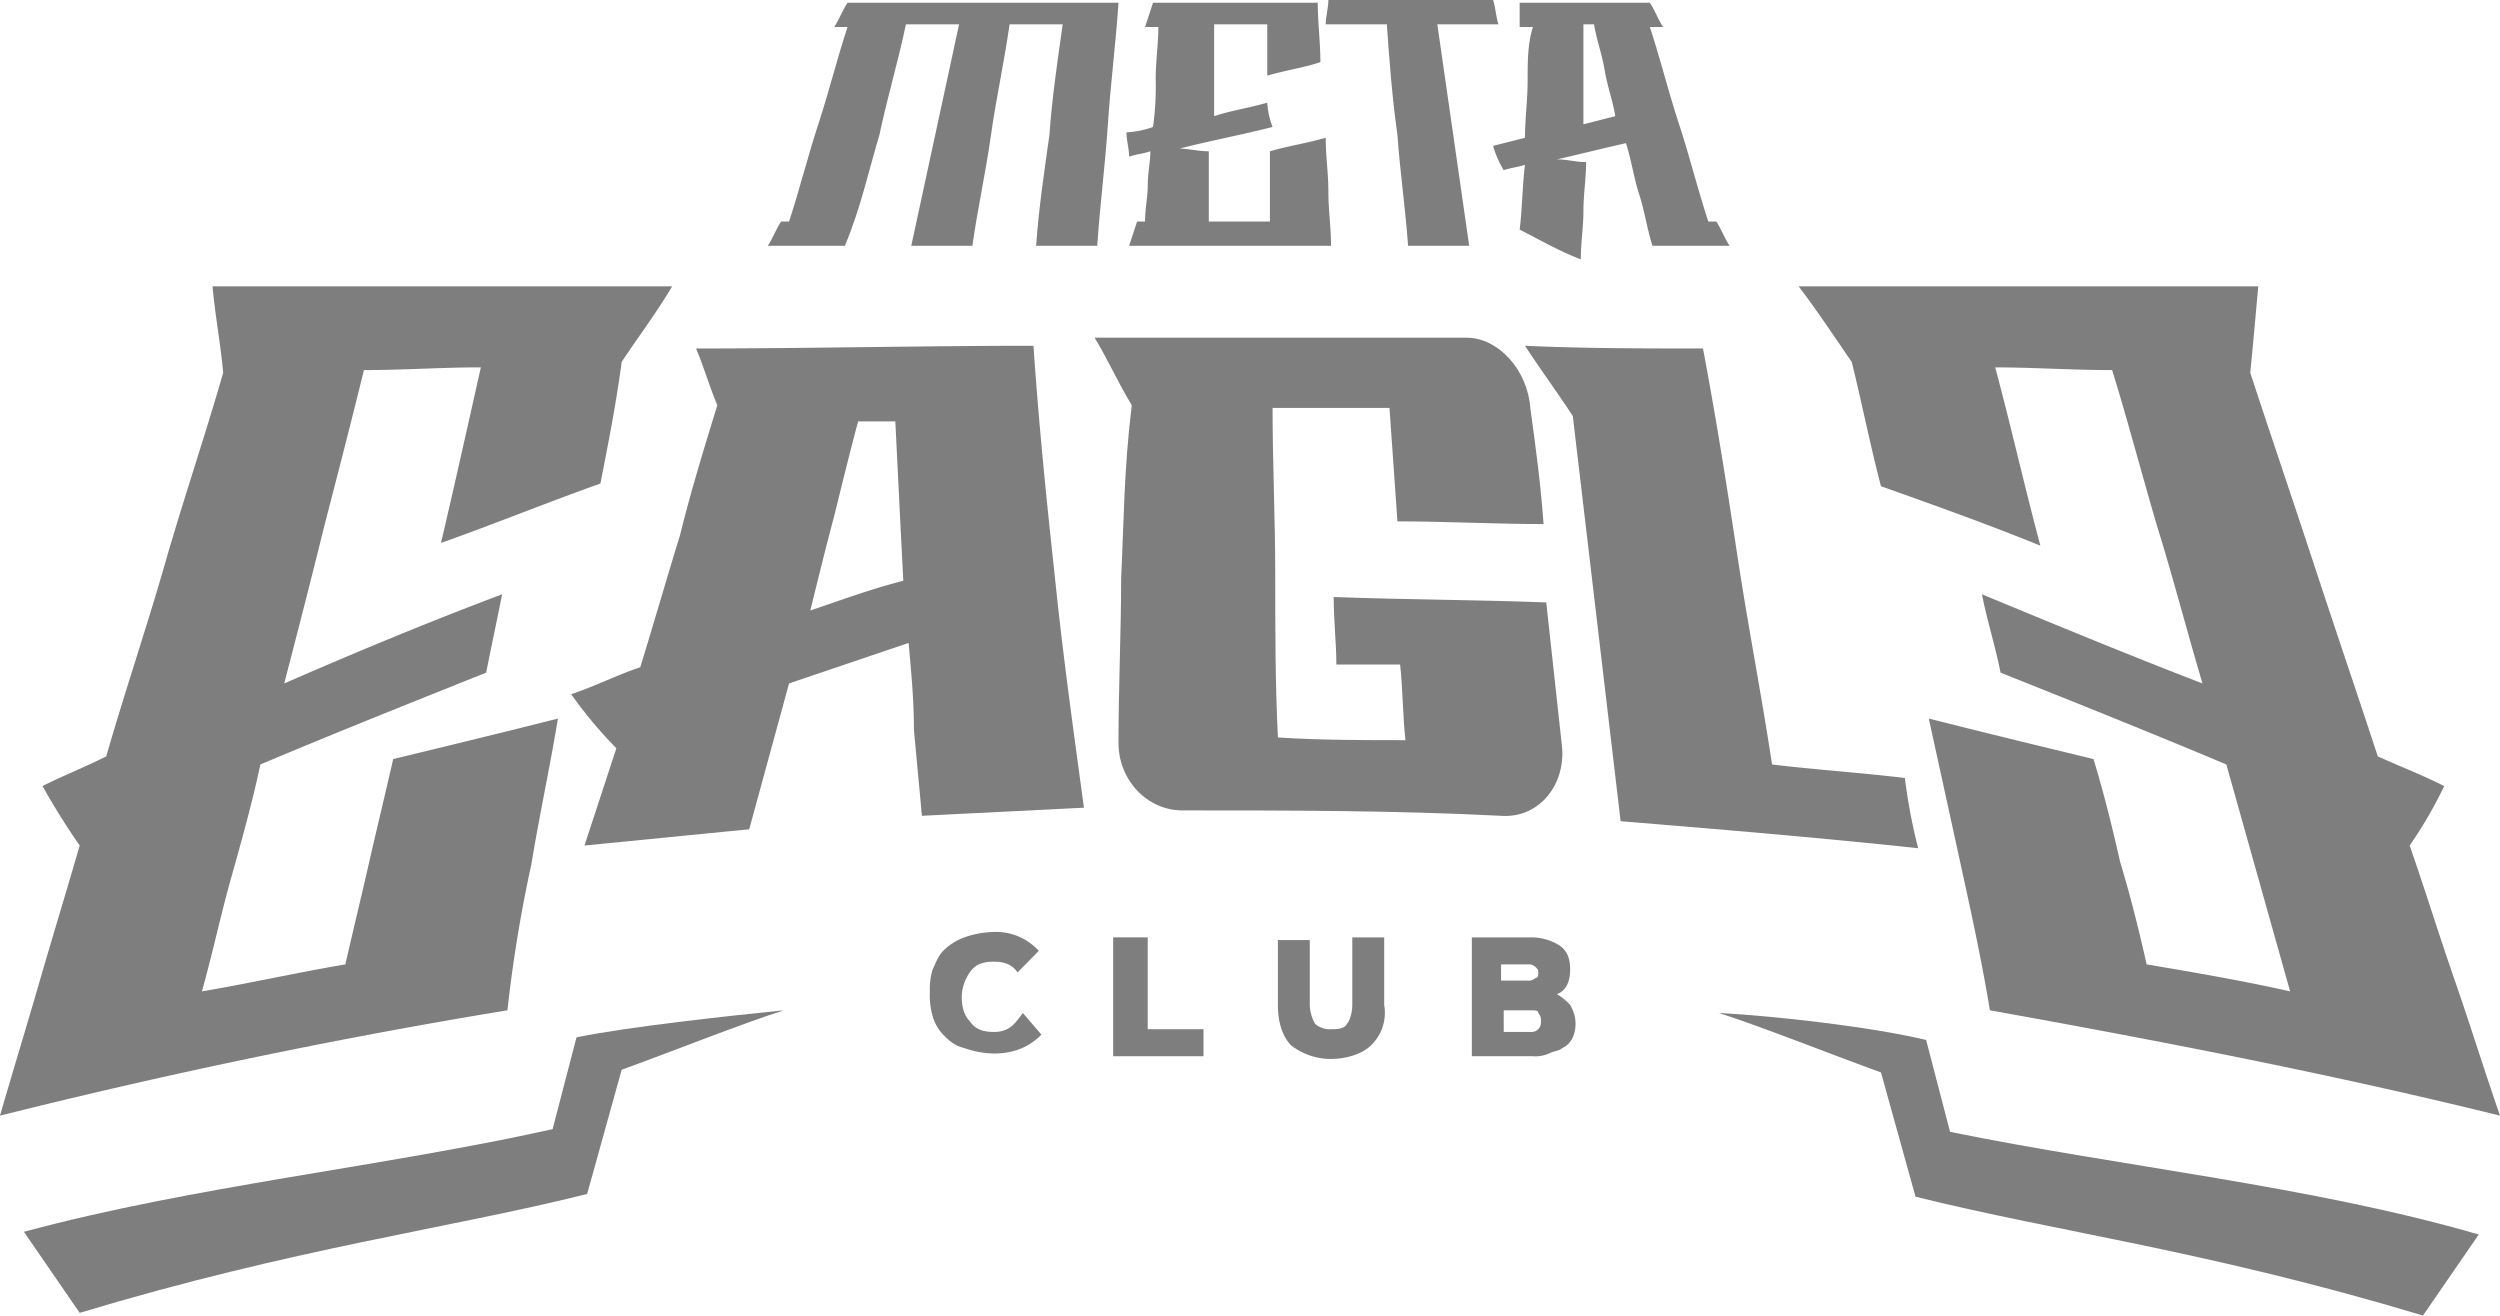 <svg xmlns="http://www.w3.org/2000/svg" width="830.339" height="436.941" viewBox="0 0 830.339 436.941">
  <g id="meta_eagel_logo" data-name="meta eagel logo" transform="translate(0 0)">
    <path id="Vector" d="M175.6,39.477C119.124,52.038,56.474,58.319,0,73.571l18.53,26.916C90,78.954,140.3,72.674,187.069,61.01L198.54,19.739c15-5.383,39.708-15.253,53.826-19.739-17.648,1.794-51.179,5.383-68.827,8.972Z" transform="translate(7.941 335.556)" fill="#7e7e7e"/>
    <path id="Vector-2" data-name="Vector" d="M176.48,192c2.647-16.15,6.177-32.3,8.824-48.449-17.648,4.486-36.178,8.972-54.709,13.458-2.647,11.664-5.294,22.43-7.942,34.094s-5.294,22.43-7.942,34.094c-15.883,2.692-31.766,6.28-47.65,8.972,3.53-12.561,6.177-25.122,9.706-37.683s7.059-25.122,9.706-37.683c25.59-10.766,50.3-20.636,75-30.505,1.765-8.972,3.53-17.047,5.294-26.019-23.825,8.972-47.65,18.841-72.357,29.608,4.412-17.047,8.824-34.094,13.236-52.038,4.412-17.047,8.824-34.094,13.236-52.038,13.236,0,25.59-.9,38.826-.9-4.412,19.739-8.824,39.477-13.236,58.319,17.648-6.28,35.3-13.458,52.944-19.739,2.647-13.458,5.294-26.916,7.059-40.374C211.776,17.047,217.953,8.972,223.247,0H70.592c.882,9.869,2.647,18.841,3.53,28.711-6.177,21.533-13.236,42.169-19.413,63.7s-13.236,42.169-19.413,63.7c-7.059,3.589-14.118,6.28-21.178,9.869,3.53,6.28,7.942,13.458,12.354,19.739-4.412,15.253-8.824,29.608-13.236,44.86S4.412,260.191,0,275.443c57.356-14.355,113.83-26.019,168.539-34.991A461.67,461.67,0,0,1,176.48,192Z" transform="translate(0 95.104)" fill="#7e7e7e"/>
    <path id="Vector-3" data-name="Vector" d="M27.354,66.393C45,72.674,62.65,78.954,80.3,86.132,75,66.393,70.592,46.655,65.3,26.916c12.354,0,25.59.9,38.826.9,5.294,17.047,9.706,34.094,15,52.038,5.294,17.047,9.706,34.094,15,52.038-25.59-9.869-49.414-19.739-73.239-29.608,1.765,8.972,4.412,17.047,6.177,26.019,24.707,9.869,49.414,19.739,75,30.505l10.589,37.683,10.589,37.683c-15.883-3.589-31.767-6.28-47.65-8.972-2.647-11.664-5.294-22.43-8.824-34.094-2.647-11.664-5.294-22.43-8.824-34.094-18.53-4.486-37.061-8.972-54.709-13.458L53.826,192c3.53,16.15,7.059,32.3,9.706,48.449,54.709,9.869,111.183,20.636,169.421,34.991-5.294-15.253-9.706-29.608-15-44.86s-9.706-29.608-15-44.86a143.349,143.349,0,0,0,11.471-19.739c-7.059-3.589-14.118-6.28-22.06-9.869-7.059-21.533-14.118-42.169-21.178-63.7s-14.118-42.169-21.178-63.7c.882-8.972,1.765-18.841,2.647-28.711H0C6.177,8.075,11.471,16.15,17.648,25.122,21.178,39.477,23.825,52.935,27.354,66.393Z" transform="translate(597.385 95.104)" fill="#7e7e7e"/>
    <path id="Vector-4" data-name="Vector" d="M126.183,143.554c-15-1.794-29.119-2.692-44.12-4.486-3.53-23.327-7.942-45.758-11.471-69.085S63.533,24.225,59.121.9C39.708.9,19.413.9,0,0,5.294,8.075,10.589,15.253,15.883,23.327l7.942,67.291,7.942,67.291c32.649,2.692,65.3,5.383,98.829,8.972A181.844,181.844,0,0,1,126.183,143.554Z" transform="translate(506.498 114.842)" fill="#7e7e7e"/>
    <path id="Vector-5" data-name="Vector" d="M153.538,0C116.477,0,79.416.9,41.473.9c2.647,6.28,4.412,12.561,7.059,18.841C44.12,34.094,39.708,48.449,36.178,62.8c-4.412,14.355-8.824,29.608-13.236,43.963C15,109.46,7.942,113.048,0,115.74a145.819,145.819,0,0,0,15,17.944l-10.589,32.3c18.53-1.794,36.178-3.589,54.709-5.383l13.236-48.449,39.708-13.458c.882,9.869,1.765,18.841,1.765,28.711.882,9.869,1.765,18.841,2.647,28.711,17.648-.9,36.178-1.794,53.826-2.692-3.53-26.019-7.059-51.141-9.706-77.16C157.95,52.038,155.3,26.019,153.538,0ZM79.416,87.927c2.647-10.767,5.294-21.533,7.942-31.4C90,45.758,92.652,34.991,95.3,25.122h12.354c.882,17.944,1.765,35.888,2.647,52.935C99.711,80.749,90,84.338,79.416,87.927Z" transform="translate(189.716 114.842)" fill="#7e7e7e"/>
    <path id="Vector-6" data-name="Vector" d="M8.824,79.852c0,17.944-.882,35.888-.882,54.73,0,12.561,9.706,22.43,21.178,22.43,35.3,0,70.592,0,105.888,1.794,12.354.9,21.178-9.869,20.3-22.43l-5.294-48.449c-23.825-.9-46.767-.9-70.592-1.794,0,8.075.882,15.253.882,22.43h21.178c.882,8.075.882,17.047,1.765,25.122-14.118,0-28.237,0-42.355-.9C60,114.843,60,96.9,60,78.057c0-17.944-.882-35.888-.882-54.73H97.946l2.647,37.683c15.883,0,32.649.9,48.532.9-.882-12.561-2.647-26.019-4.412-38.58C143.831,10.767,134.125,0,123.536,0H0C4.412,7.178,7.942,15.253,12.354,22.43,9.706,43.963,9.706,61.907,8.824,79.852Z" transform="translate(363.549 112.155)" fill="#7e7e7e"/>
    <path id="Vector-7" data-name="Vector" d="M23.825,44.86c.882,12.561,2.647,24.225,3.53,36.786h20.3c-1.765-12.561-3.53-24.225-5.294-36.786s-3.53-24.225-5.294-36.786h20.3C56.474,5.383,56.474,2.692,55.591,0H.882C.882,2.692,0,5.383,0,8.075H20.3C21.178,20.636,22.06,32.3,23.825,44.86Z" transform="translate(440.318 0)" fill="#7e7e7e"/>
    <path id="Vector-8" data-name="Vector" d="M11.471,26.019c0,6.28-.882,12.561-.882,18.841L0,47.552a32.14,32.14,0,0,0,3.53,8.075c2.647-.9,4.412-.9,7.059-1.794-.882,7.178-.882,14.355-1.765,21.533,7.059,3.589,13.236,7.178,20.3,9.869,0-5.383.882-10.767.882-16.15s.882-10.767.882-16.15c-3.53,0-6.177-.9-9.706-.9,7.942-1.794,15-3.589,22.942-5.383,1.765,5.383,2.647,11.664,4.412,17.047s2.647,11.664,4.412,17.047h25.59c-1.765-2.692-2.647-5.383-4.412-8.075H71.474c-3.53-10.766-6.177-21.533-9.706-32.3s-6.177-21.533-9.706-32.3h4.412C54.709,5.383,53.826,2.692,52.062,0H8.824V8.075h4.412C11.471,13.458,11.471,19.739,11.471,26.019ZM30,7.178h3.53c.882,5.383,2.647,9.869,3.53,15.253s2.647,9.869,3.53,15.253L30,40.374V7.178Z" transform="translate(495.909 0.898)" fill="#7e7e7e"/>
    <path id="Vector-9" data-name="Vector" d="M8.824,41.272A30.9,30.9,0,0,1,0,43.066c0,2.692.882,5.383.882,8.075,2.647-.9,4.412-.9,7.059-1.794,0,3.589-.882,7.178-.882,11.664,0,3.589-.882,7.178-.882,11.664H3.53L.882,80.749H67.945c0-6.28-.882-11.664-.882-17.944S66.18,51.141,66.18,44.86C60,46.655,53.826,47.552,47.65,49.347V72.674h-20.3V49.347c-3.53,0-7.059-.9-9.706-.9,10.589-2.692,20.3-4.486,30.884-7.178A26.57,26.57,0,0,1,46.767,33.2c-6.177,1.794-12.354,2.692-17.648,4.486V7.178H46.767V24.225c6.177-1.794,12.354-2.692,17.648-4.486,0-6.28-.882-13.458-.882-19.739H8.824L6.177,8.075h4.412c0,5.383-.882,11.664-.882,17.047A99.131,99.131,0,0,1,8.824,41.272Z" transform="translate(374.138 0.898)" fill="#7e7e7e"/>
    <path id="Vector-10" data-name="Vector" d="M37.061,43.963C39.708,31.4,43.238,19.739,45.885,7.178H63.533C60.886,19.739,58.239,31.4,55.591,43.963S50.3,68.188,47.65,80.749h20.3c1.765-12.561,4.412-24.225,6.177-36.786S78.534,19.739,80.3,7.178H97.947c-1.765,12.561-3.53,24.225-4.412,36.786C91.77,56.524,90,68.188,89.123,80.749h20.3c.882-13.458,2.647-26.916,3.53-40.374S115.595,13.458,116.477,0h-90c-1.765,2.692-2.647,5.383-4.412,8.075h4.412c-3.53,10.767-6.177,21.533-9.706,32.3s-6.177,21.533-9.706,32.3H4.412C2.647,75.366,1.765,78.057,0,80.749H25.59C30.884,68.188,33.531,55.627,37.061,43.963Z" transform="translate(255.014 0.898)" fill="#7e7e7e"/>
    <path id="Vector-11" data-name="Vector" d="M28.237,18.841c2.647-.9,4.412-3.589,4.412-8.075,0-3.589-.882-6.28-3.53-8.075A17.567,17.567,0,0,0,19.413,0H0V39.477H20.3a11.027,11.027,0,0,0,5.294-.9c1.765-.9,3.53-.9,4.412-1.794a6.949,6.949,0,0,0,3.53-3.589,11.55,11.55,0,0,0,.882-5.383,12.9,12.9,0,0,0-1.765-5.383A19.312,19.312,0,0,0,28.237,18.841ZM9.706,8.972H18.53a3.207,3.207,0,0,1,2.647.9c.882.9.882.9.882,1.794s0,1.794-.882,1.794a3.207,3.207,0,0,1-2.647.9H9.706ZM22.06,30.505a3.208,3.208,0,0,1-2.647.9H10.589V24.225h8.824c1.765,0,2.647,0,2.647.9a3.332,3.332,0,0,1,.882,2.692A3.332,3.332,0,0,1,22.06,30.505Z" transform="translate(488.85 311.335)" fill="#7e7e7e"/>
    <path id="Vector-12" data-name="Vector" d="M24.707,22.43c0,2.692-.882,5.383-1.765,6.28-.882,1.794-3.53,1.794-5.294,1.794a7.386,7.386,0,0,1-5.294-1.794,13.128,13.128,0,0,1-1.765-6.28V.9H0V22.43C0,28.711,1.765,33.2,4.412,35.888a21.443,21.443,0,0,0,13.236,4.486c5.294,0,10.589-1.794,13.236-4.486A14.959,14.959,0,0,0,35.3,22.43V0H24.707V22.43Z" transform="translate(424.435 311.335)" fill="#7e7e7e"/>
    <path id="Vector-13" data-name="Vector" d="M11.471,0H0V39.477H30V30.505H11.471Z" transform="translate(369.725 311.335)" fill="#7e7e7e"/>
    <path id="Vector-14" data-name="Vector" d="M25.59,32.3a9.456,9.456,0,0,1-4.412.9c-3.53,0-6.177-.9-7.942-3.589q-2.647-2.692-2.647-8.075a14.636,14.636,0,0,1,2.647-8.075C15,10.767,17.648,9.869,21.178,9.869s6.177.9,7.942,3.589l7.059-7.178A19.2,19.2,0,0,0,21.178,0a31.257,31.257,0,0,0-9.706,1.794A19.171,19.171,0,0,0,4.412,6.281c-1.765,1.794-2.647,4.486-3.53,6.28A22.651,22.651,0,0,0,0,19.739a25.236,25.236,0,0,0,.882,8.075,14.521,14.521,0,0,0,3.53,6.28c1.765,1.794,3.529,3.589,7.059,4.486a31.257,31.257,0,0,0,9.706,1.794c6.177,0,11.471-1.794,15.883-6.28l-6.177-7.178C28.237,30.505,27.354,31.4,25.59,32.3Z" transform="translate(308.84 309.538)" fill="#7e7e7e"/>
    <path id="Vector-15" data-name="Vector" d="M68.827,8.972C50.3,4.486,17.648.9,0,0,14.118,4.486,38.826,14.355,53.826,19.739L65.3,61.01c46.767,11.664,97.064,17.944,168.539,39.477l18.53-26.916c-55.591-16.15-118.242-22.43-175.6-34.094Z" transform="translate(570.913 336.454)" fill="#7e7e7e"/>
  </g>
</svg>
